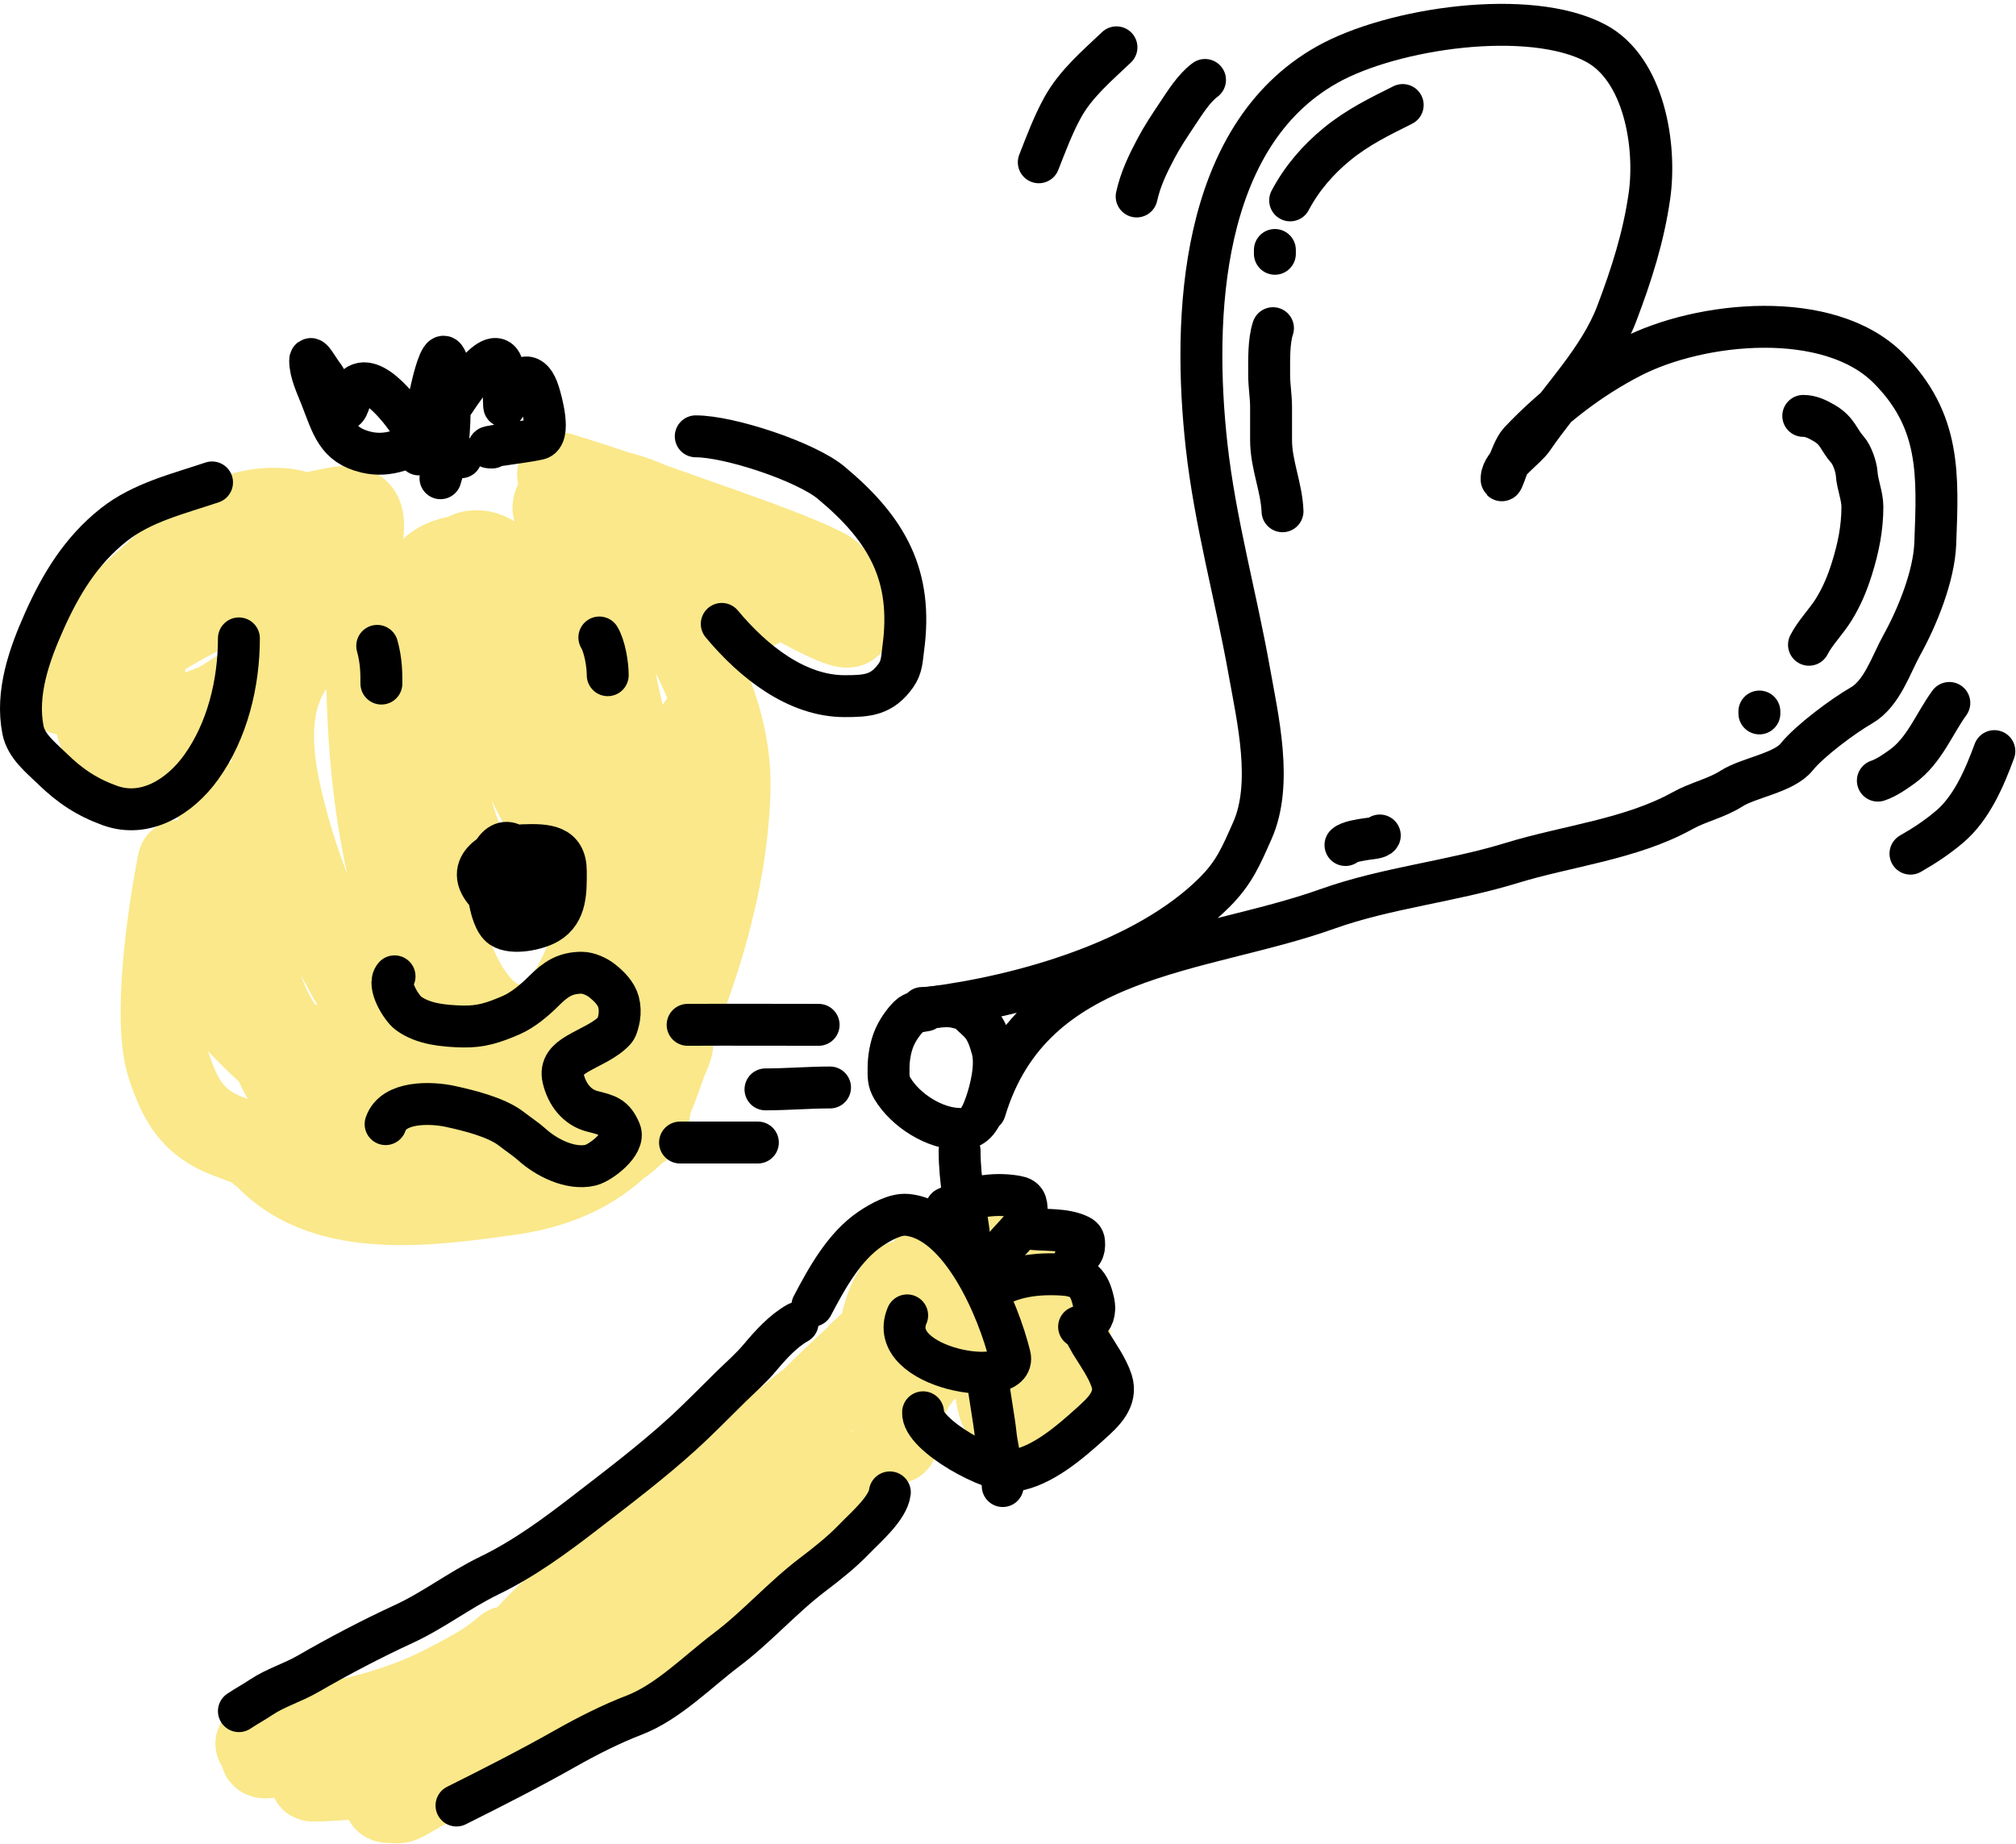 <svg width="481" height="440" viewBox="0 0 481 440" fill="none" xmlns="http://www.w3.org/2000/svg">
<path d="M233.164 292.008C236.737 294.175 239.895 297.059 244.212 297.474C245.511 297.599 247.615 297.274 248.465 298.63C248.648 298.923 248.747 299.941 248.176 299.794C246.148 299.273 244.167 298.467 242.263 297.606C239.669 296.433 237.422 294.856 234.956 293.486C234.334 293.14 233.789 292.914 234.551 293.676C235.749 294.873 237.231 295.69 238.746 296.417C240.562 297.289 242.415 298.003 244.361 298.531C245.229 298.767 246.138 298.859 246.986 299.142" stroke="#FAE88A" stroke-width="10" stroke-linecap="round"/>
<path d="M113.24 422.085C109.628 422.085 105.539 424.692 102.258 426.139C99.958 427.154 97.923 428.688 95.637 429.704C94.93 430.018 93.644 429.786 92.887 429.786C90.113 429.786 94.643 426.985 95.148 426.607C95.793 426.127 97.658 424.85 97.756 423.918C97.816 423.353 93.09 423.558 92.602 423.572C86.628 423.74 80.567 424.652 74.612 424.652C73.187 424.652 79.772 422.232 78.483 422.838C76.915 423.576 73.857 423.532 73.655 421.311C73.519 419.818 75.398 417.252 73.757 417.317C71.531 417.406 69.37 418.071 67.196 418.499C66.677 418.601 62.058 419.845 62.653 418.581C63.152 417.521 67.216 415.204 64.792 415.851C64.265 415.991 61.883 416.661 61.41 416.136C61.21 415.913 62.581 414.855 62.816 414.75C63.733 414.343 64.731 414.336 65.709 414.16C70.777 413.247 75.808 412.098 80.846 411.042C89.639 409.201 98.455 406.497 106.435 402.323C111.078 399.894 116.262 397.306 120.228 393.807C124.13 390.364 113.827 402.202 109.613 405.257C109.185 405.567 102.123 409.855 104.072 411.002C104.94 411.513 106.129 411.473 107.087 411.45C113.558 411.292 119.895 408.757 125.463 405.644C132.101 401.933 138.353 397.618 144.614 393.318C145.846 392.472 147.063 391.607 148.302 390.771C148.868 390.389 149.881 389.171 150.115 389.814C150.801 391.7 145.086 396.454 144.084 397.393C140.18 401.05 135.864 403.488 131.127 405.908C128.19 407.409 125.284 409.855 122.265 411.063C120.974 411.579 124.68 409.682 125.871 408.964C132.955 404.698 140.19 400.549 147.018 395.885C165.422 383.314 180.051 366.636 197.299 352.674C197.647 352.391 200.514 349.566 199.357 351.736C197.573 355.081 194.403 357.767 191.635 360.232C180.468 370.175 168.377 378.847 154.189 383.906C145.542 386.989 136.972 390.466 128.193 393.155C126.762 393.593 125.231 393.799 123.752 394.011C122.404 394.203 124.266 392.373 124.445 392.157C131.706 383.366 141.042 376.81 150.033 369.93C161.931 360.824 173.419 351.376 184.708 341.53C188.851 337.917 193.092 334.5 197.564 331.302C199.945 329.599 202.782 328.101 204.878 326.005C205.888 324.995 206.019 324.455 206.019 323.112C206.019 321.217 204.166 324.657 203.9 325.027C200.109 330.3 195.608 335.006 190.82 339.37C186.555 343.258 181.435 347.273 178.026 351.961C176.953 353.436 180.722 349.471 180.797 349.394C185.924 344.064 189.946 337.862 195.2 332.647C202.98 324.925 212.33 317.497 218.079 308.036C219.607 305.522 221.512 302.946 222.521 300.172C223.319 297.977 221.767 304.991 222.582 307.181C224.478 312.275 229.002 314.519 232.055 318.59C233.528 320.553 235.427 322.329 236.66 324.457C237.251 325.479 236.245 324.473 236.13 324.355C234.331 322.505 232.556 320.639 230.731 318.814C229.681 317.764 216.804 304.463 215.105 306.162C212.067 309.2 210.37 315.504 209.91 319.547C209.16 326.127 212.137 332.264 212.986 338.677C213.199 340.288 213.203 342.261 213.72 343.811C214.055 344.818 213.721 341.675 213.923 340.633C215.003 335.082 217.776 329.13 222.154 325.435C225.679 322.459 233.057 321.251 236.904 324.253C241.269 327.66 243.026 333.643 247.6 336.742C250.558 338.746 250.73 335.657 251.858 333.054C253.814 328.54 256.823 321.47 254.16 316.613C252.308 313.236 249.097 311.772 246.357 314.637C245.526 315.506 245.345 317.089 244.972 318.182C243.794 321.631 243.225 325.339 242.71 328.939C242.374 331.293 241.994 333.973 242.527 336.334C242.723 337.202 243.433 337.18 243.342 337.088C242.349 336.095 239.134 336.941 238.819 336.131C236.649 330.549 238.738 323.956 237.373 318.223C237.171 317.378 237.343 318.509 237.739 317.673C239.081 314.841 239.705 311.388 240.327 308.362" stroke="#FAE88A" stroke-width="20" stroke-linecap="round"/>
<path d="M133.37 113.117C144.264 116.403 155.018 120.269 165.737 124.066C171.961 126.27 187.1 131.491 194.275 134.881C198.62 136.934 198.296 136.802 200.168 139.97C201.691 142.546 203.576 145.763 202.832 148.943C202.284 151.287 186.812 142.107 185.45 141.376C179.417 138.138 172.746 136.072 166.237 134.044C158.294 131.569 150.564 128.335 142.727 125.539C141.419 125.072 132.054 123.444 132.272 121.153C132.59 117.793 136.41 116.944 139.198 116.834C154.014 116.249 167.697 127.184 177.458 137.224C178.269 138.058 183.999 146.234 179.856 144.457C171.824 141.011 163.644 137.933 155.614 134.479C152.364 133.081 149.124 131.67 145.824 130.394C143.525 129.505 140.553 128.904 138.598 127.28C135.27 124.515 142.852 128.28 143.327 128.586C152.491 134.477 159.202 144.391 164.205 153.865C169.972 164.783 174.234 176.345 173.829 188.921C173.323 204.613 169.666 220.061 164.472 234.791C162.865 239.349 161.14 243.874 159.41 248.385C159.349 248.544 156.843 256.016 156.547 252.872C155.141 237.967 157.664 221.39 159.777 206.767C161.169 197.13 163.24 187.834 165.604 178.407C165.826 177.523 167.146 169.93 167.402 173.787C168.191 185.678 165.371 198.817 162.341 210.216C158.947 222.979 153.563 236.211 145.425 246.711C138.109 256.151 129.457 264.084 118.919 269.713C107.595 275.762 96.667 278.117 83.855 278.117C73.316 278.117 63.971 274.82 54.252 271.086C45.999 267.916 43.069 262.669 40.299 254.445C36.608 243.488 40.523 217.092 42.792 205.877C43.247 203.625 40.306 218.776 40.732 219.724C42.315 223.245 43.984 226.64 46.06 229.903C53.808 242.084 64.254 252.341 76.162 260.439C91.422 270.814 108 276.615 126.444 275.506C133.316 275.092 139.671 273.544 146.224 271.488C148.962 270.629 153.754 269.924 154.482 266.533C154.693 265.55 154.948 262.547 154.948 263.553C154.948 266.541 150.93 270.728 148.788 272.325C141.693 277.614 130.473 276.597 122.248 276.376C109.153 276.025 96.929 274.796 84.587 270.115C76.967 267.225 70.544 262.762 66.772 255.35C62.02 246.009 60.089 234.521 57.715 224.412C55.332 214.267 49.837 183.715 53.652 193.407C55.979 199.318 56.733 206.3 57.815 212.492C58.859 218.472 59.767 224.477 60.911 230.439C62.603 239.247 66.367 245.378 71.967 252.37C76.048 257.465 79.78 262.751 86.419 264.055C89.845 264.728 93.268 265.021 96.741 265.294C97.442 265.349 105.091 266.241 104.4 264.155C102.238 257.633 95.493 251.495 91.613 246.041C79.71 229.312 71.231 209.813 66.706 189.791C64.233 178.853 63.323 166.303 70.768 157.18C73.912 153.327 77.849 150.142 81.557 146.867C83.147 145.463 85.465 142.762 87.617 142.113C88.871 141.734 88.193 144.716 88.117 146.03C87.739 152.558 87.737 159.116 87.917 165.651C88.47 185.75 91.195 207.111 98.406 225.986C101.223 233.358 105.451 240.732 111.726 245.64C112.868 246.533 112.795 245.638 112.558 244.501C111.372 238.8 109.247 233.159 107.597 227.593C102.509 210.43 97.366 192.348 96.342 174.39C95.947 167.461 95.69 157.262 100.005 151.287C103.304 146.718 113.03 145.453 117.986 146.934C130.716 150.739 134.414 168.468 135.435 179.68C136.414 190.427 134.495 204.127 127.11 212.559C122.524 217.796 119.627 216.877 115.689 211.488C110.575 204.491 108.236 195.75 105.832 187.548C102.381 175.773 99.623 164.032 99.339 151.722C99.152 143.668 98.912 135.564 108.23 133.273C119.866 130.413 126.783 142.909 130.507 151.823C139.653 173.715 147.872 200.431 141.495 224.278C139.381 232.186 133.748 244.903 124.113 244.903C112.107 244.903 107.031 226.789 103.801 218.017C101.06 210.572 98.998 203.301 97.874 195.416C96.237 183.94 94.216 171.057 96.541 159.523C97.932 152.626 100.814 145.305 104.8 139.501C106.388 137.188 109.57 132.244 112.792 131.8C121.001 130.669 126.837 145.773 128.642 151.019C132.62 162.584 135.644 174.874 137.033 187.046C137.298 189.369 138.798 198.788 135.968 200.64C132.726 202.761 119.252 171.49 118.153 169.2C111.779 155.92 104.517 145.168 90.148 140.137C70.406 133.225 50.265 143.968 33.806 154.334C28.424 157.724 23.87 161.438 22.617 167.961C21.652 172.989 29.795 189.128 32.041 182.61C35.397 172.871 31.38 175.334 33.34 165.215C34.623 158.592 34.777 151.951 35.371 145.26C35.741 141.097 34.842 141.848 32.041 144.523C27.604 148.762 24.09 153.957 20.42 158.854C19.971 159.453 12.782 167.98 15.691 164.412C25.788 152.031 36.095 140.558 50.322 132.805C59.729 127.678 70.36 122.929 81.024 121.32C85.903 120.585 86.874 122.832 86.219 127.816C85.776 131.187 84.634 134.279 81.69 130.93C77.572 126.246 74.058 122.153 67.305 121.689C51.947 120.634 42.769 132.216 32.141 141.376C29.73 143.454 27.436 145.69 25.248 148.006C24.306 149.002 24.195 148.732 25.248 147.872C27.736 145.839 30.695 143.98 33.673 142.782C41.632 139.581 53.389 138.885 61.644 141.142C69.688 143.34 75.525 149.571 69.869 157.347C66.048 162.601 60.065 164.882 54.318 167.224C48.923 169.423 43.324 171.607 37.735 173.251C36.363 173.655 38.39 173.389 38.801 173.352C46.772 172.623 54.988 166.02 61.611 162.135C77.007 153.105 92.844 146.005 110.194 141.644C118.148 139.645 132.422 136.653 139.298 142.983C143.853 147.178 144.999 155.141 146.224 160.863C148.437 171.206 151.102 181.581 152.551 192.068C155.393 212.645 152.566 235.049 143.527 253.876C138.004 265.378 125.803 273.363 112.758 273.363C109.683 273.363 108.566 270.452 109.062 267.738C110.581 259.431 123.072 254.609 129.707 251.733C134.419 249.692 139.743 248.853 144.825 248.251C147.553 247.929 146.261 252.336 145.957 253.742C144.884 258.721 143.749 261.958 139.83 265.361C132.173 272.01 121.836 274.075 111.926 273.932C98.084 273.732 78.827 270.715 73.199 255.952C72.965 255.338 70.814 248.364 71.9 249.122C77.443 252.992 82.164 256.571 88.616 259.166C107.417 266.728 130.328 270.552 147.822 258.028C151.511 255.387 154.649 252.099 158.245 249.356C162.098 246.417 159.159 251.919 158.511 253.742C155.914 261.054 154.327 266.159 148.788 271.923C141.321 279.693 131.58 283.385 121.083 284.814C103.239 287.242 78.093 291 63.908 276.376C63.082 275.525 60.691 271.509 60.845 272.827C60.971 273.908 62.114 274.972 62.643 275.238" stroke="#FAE88A" stroke-width="20" stroke-linecap="round"/>
<path d="M127.76 201.935C141.739 205.508 123.495 220.716 116.443 213.507C109.615 206.524 118.637 201.933 124.716 201.7C130.483 201.478 134.999 201.724 134.999 207.926C134.999 212.46 135.192 217.64 130.748 220.262C128.214 221.757 122.309 223.021 119.66 221.26C116.547 219.191 115.584 208.369 116.846 205.107C119.566 198.069 124.642 201.393 125.463 206.986C126.308 212.749 125.024 214.921 119.488 214.623C113.002 214.274 123.661 206.757 125.692 206.164" stroke="black" stroke-width="10" stroke-linecap="round"/>
<path d="M110 109.117C106.932 108.309 104.224 107.7 102.057 105.323C101.17 104.35 100.5 101.378 99.542 102.288C98.273 103.495 99.583 107.07 99.941 108.434" stroke="black" stroke-width="10" stroke-linecap="round"/>
<path d="M105.093 114.117C107.315 106.914 107.422 99.803 107.222 92.304C107.168 90.297 107.404 87.14 106.177 85.345C105.08 83.739 103.334 91.135 103.245 91.49C102.334 95.128 101.679 98.858 101.076 102.56C100.413 106.628 100.077 104.622 98.103 101.501C96.767 99.389 88.773 87.994 84.565 92.508C83.931 93.188 83.179 97.845 82.235 97.676C80.672 97.397 78.257 91.003 77.133 89.618C76.134 88.386 74 84.442 74 86.037C74 88.914 75.555 92.061 76.571 94.665C79.3 101.658 80.295 106.192 87.337 107.891C89.967 108.525 92.563 108.348 95.13 107.524C95.983 107.251 100.688 103.971 101.156 104.309C103.324 105.878 106.988 97.956 108.146 96.211C110.775 92.247 120.059 78.451 120.278 90.432C120.316 92.534 120.13 94.683 120.278 96.781C120.36 97.949 121.191 94.623 121.764 93.606C124.248 89.204 126.936 88.526 128.553 93.728C129.164 95.696 131.523 104.055 128.473 104.757C124.81 105.6 113.629 106.792 117.385 106.792" stroke="black" stroke-width="10" stroke-linecap="round"/>
<path d="M90 154.117C91.002 157.719 91 160.675 91 163.117" stroke="black" stroke-width="10" stroke-linecap="round"/>
<path d="M143 152.117C144.266 154.228 145 158.457 145 161.117" stroke="black" stroke-width="10" stroke-linecap="round"/>
<path d="M50.591 115.117C42.509 117.841 33.873 119.887 27.119 125.237C19.348 131.393 14.521 139.355 10.55 148.252C6.979 156.252 3.748 165.372 5.483 174.178C6.25 178.072 9.733 180.761 12.439 183.401C16.677 187.534 20.689 190.219 26.216 192.215C34.689 195.276 42.915 190.126 47.962 183.129C54.259 174.398 57 162.97 57 152.333" stroke="black" stroke-width="10" stroke-linecap="round"/>
<path d="M166 104.117C174.087 104.117 192.266 110.172 198.263 115.152C211.753 126.354 217.881 137.428 215.496 154.835C215.171 157.205 215.217 159.119 213.766 161.167C210.441 165.86 206.982 166.117 201.536 166.117C190.108 166.117 179.74 157.933 172.206 148.877" stroke="black" stroke-width="10" stroke-linecap="round"/>
<path d="M236.103 308.155C240.897 304.394 247.886 303.778 253.671 304.169C258.331 304.485 259.895 306.25 260.873 310.51C262.13 315.984 257.192 316.503 257.454 316.628C258.765 317.258 259.439 319.16 260.204 320.394C261.879 323.095 264.271 326.505 265.232 329.514C266.639 333.924 263.16 337.038 260.205 339.705C255.116 344.298 248.664 349.851 241.984 350.935C236.963 351.751 219.869 342.48 220.239 337.002" stroke="black" stroke-width="10" stroke-linecap="round"/>
<path d="M212.311 356.117C211.837 359.915 206.519 364.453 203.968 367.103C200.86 370.329 197.517 372.996 193.946 375.698C186.69 381.189 180.622 388.175 173.317 393.686C166.52 398.813 159.318 406.208 151.263 409.283C145.829 411.358 139.894 414.378 134.826 417.25C126.398 422.026 117.509 426.538 108.914 430.835" stroke="black" stroke-width="10" stroke-linecap="round"/>
<path d="M190.309 315.662C186.839 317.59 183.813 320.966 181.301 323.961C179.18 326.49 176.694 328.645 174.341 330.947C170.495 334.71 166.695 338.649 162.707 342.266C155.366 348.924 147.286 355.039 139.438 361.096C132.277 366.625 124.926 372.004 116.747 375.961C109.705 379.369 103.387 384.272 96.341 387.517C88.624 391.071 80.799 395.194 73.44 399.44C69.79 401.546 65.786 402.687 62.305 405.008C60.531 406.19 58.759 407.144 57 408.317" stroke="black" stroke-width="10" stroke-linecap="round"/>
<path d="M94.138 232.972C92.324 235.012 95.796 240.576 97.439 241.784C101.027 244.422 106.015 244.824 110.288 244.943C114.774 245.067 117.826 244.009 121.855 242.283C124.794 241.023 127.6 238.627 129.835 236.392C132.57 233.658 134.87 232.117 138.813 232.117C140.408 232.117 142.426 233.043 143.682 234.041C145.322 235.346 147.015 237.027 147.577 239.1C147.873 240.191 147.939 241.651 147.743 242.781C147.614 243.526 147.248 245.213 146.722 245.798C144.416 248.359 140.597 249.767 137.673 251.522C135.386 252.894 133.697 254.474 134.371 257.341C135.239 261.026 137.577 264.252 141.378 265.202C144.908 266.085 146.475 266.433 147.957 269.952C149.229 272.973 143.23 277.473 140.95 278.027C136.181 279.187 130.41 276.263 126.961 273.159C125.476 271.822 123.656 270.654 122.068 269.406C118.465 266.575 111.786 264.96 107.438 264.014C102.791 263.004 93.835 262.736 92 268.242" stroke="black" stroke-width="10" stroke-linecap="round"/>
<path d="M225.805 288.289C231.076 285.776 236.54 284.501 242.416 285.494C244.67 285.874 244.957 286.929 244.957 288.971C244.957 291.047 244.599 291.866 243.21 293.561C241.72 295.379 239.693 297.1 238.668 299.151" stroke="black" stroke-width="10" stroke-linecap="round"/>
<path d="M245.242 293.148C249.151 293.678 253.921 293.106 257.534 294.864C258.632 295.398 258.677 295.993 258.677 297.134C258.677 297.892 258.399 298.761 257.835 299.278C257.333 299.739 256.61 299.921 256.39 300.58" stroke="black" stroke-width="10" stroke-linecap="round"/>
<path d="M228.949 274.568C228.949 281.872 230.468 288.663 231.379 295.848C231.618 297.732 231.858 299.616 232.099 301.5M235.5 328C235.749 330.851 237.254 339.189 237.525 342.029C237.798 344.901 238.668 347.716 238.668 350.604C238.668 351.979 239.24 353.28 239.24 354.606" stroke="black" stroke-width="10" stroke-linecap="round"/>
<path d="M220.864 241.096C219.407 241.38 217.965 241.423 216.862 242.525C215.406 243.982 214.088 245.928 213.305 247.829C212.456 249.891 212.003 252.573 212.003 254.817C212.003 256.804 211.899 258.031 212.924 259.74C216.057 264.961 222.985 269.395 229.154 269.395C232.779 269.395 234.059 266.627 235.173 263.472C236.437 259.888 237.794 254.104 236.745 250.338C236.191 248.352 235.576 246.301 234.299 244.669C233.303 243.397 232.055 242.541 231.012 241.382C230.377 240.677 229.364 240.721 228.519 240.461C225.891 239.652 222.723 240.524 220.007 240.524" stroke="black" stroke-width="10" stroke-linecap="round"/>
<path d="M164.062 244.547C174.521 244.491 184.906 244.547 195.317 244.547" stroke="black" stroke-width="10" stroke-linecap="round"/>
<path d="M182.637 259.949C187.792 259.949 192.93 259.496 198.038 259.496" stroke="black" stroke-width="10" stroke-linecap="round"/>
<path d="M162.25 272.632H180.822" stroke="black" stroke-width="10" stroke-linecap="round"/>
<path d="M193.811 311.591C197.27 305.006 201.438 297.398 207.756 293.171C210.013 291.662 213.585 289.624 216.392 289.888C229.303 291.103 238.276 312.723 240.927 323.531C242.964 331.832 210.985 326.704 216.442 313.879" stroke="black" stroke-width="10" stroke-linecap="round"/>
<path d="M221.5 240.5C243.961 237.692 273.379 229.328 289.788 212.919C294.499 208.208 296.129 204.221 298.794 198.225C303.773 187.022 300.096 171.552 298.024 159.948C294.829 142.056 289.899 124.506 287.892 106.444C284.479 75.726 286.243 32.526 316.629 15.434C332.22 6.664 364.884 1.917 380.68 10.279C392.314 16.438 395.248 34.802 393.538 46.778C392.145 56.526 389.288 65.485 385.776 74.745C381.556 85.87 372.299 94.975 365.749 104.607C363.985 107.201 358.505 110.641 358.283 113.969C358.071 117.142 360.366 107.749 362.549 105.437C370.211 97.325 379.19 90.327 389.212 85.173C405.744 76.671 436.31 73.612 450.537 87.839C463.084 100.386 462.364 113.406 461.736 129.73C461.441 137.411 457.487 147.213 453.737 153.964C451.164 158.595 449.048 165.522 444.079 168.362C439.822 170.795 431.714 176.827 428.674 180.627C425.64 184.419 417.236 185.552 413.15 188.152C409.41 190.532 405.257 191.325 401.477 193.425C389.17 200.263 373.889 201.855 360.653 205.927C346.215 210.37 330.86 211.828 316.688 216.889C286.417 227.7 246.329 227.237 235 265" stroke="black" stroke-width="10" stroke-linecap="round"/>
<path d="M465.093 167.74C461.383 172.892 459.131 179.062 453.93 182.858C452.199 184.12 450.067 185.601 448.039 186.277" stroke="black" stroke-width="10" stroke-linecap="round"/>
<path d="M475.84 179.233C473.508 185.553 470.461 192.744 465.233 197.214C462.271 199.746 459.188 201.777 455.82 203.702" stroke="black" stroke-width="10" stroke-linecap="round"/>
<path d="M287.507 19.077C284.848 21.037 282.672 24.559 280.834 27.316C279.08 29.947 277.284 32.632 275.809 35.431C273.822 39.2 272.126 42.692 271.195 46.882" stroke="black" stroke-width="10" stroke-linecap="round"/>
<path d="M266.38 11.292C261.72 15.73 256.675 19.953 253.528 25.668C251.243 29.819 249.576 34.328 247.844 38.726" stroke="black" stroke-width="10" stroke-linecap="round"/>
<path d="M305.997 121.997C305.786 116.297 303.266 110.832 303.266 105.057C303.266 102.436 303.266 99.815 303.266 97.194C303.266 94.523 302.811 92.139 302.811 89.482C302.811 86.085 302.67 81.46 303.721 78.307" stroke="black" stroke-width="10" stroke-linecap="round"/>
<path d="M304.176 59.648V60.559" stroke="black" stroke-width="10" stroke-linecap="round"/>
<path d="M307.82 47.815C310.619 42.528 314.49 38.076 318.996 34.389C323.962 30.326 329.166 27.812 334.672 25.06" stroke="black" stroke-width="10" stroke-linecap="round"/>
<path d="M430.242 99.242C432.088 99.242 433.658 100.034 435.248 100.961C438.509 102.864 438.686 104.972 440.811 107.333C441.897 108.54 442.879 111.403 442.985 112.997C443.164 115.675 444.351 118.333 444.351 120.91C444.351 126.077 443.375 130.788 441.847 135.676C440.759 139.16 439.473 142.269 437.524 145.436C435.783 148.264 433.013 151.043 431.608 153.855" stroke="black" stroke-width="10" stroke-linecap="round"/>
<path d="M419.773 169.783V170.238" stroke="black" stroke-width="10" stroke-linecap="round"/>
<path d="M321.016 201.641C321.971 200.792 324.52 200.477 325.769 200.25C326.596 200.1 328.885 200.01 329.208 199.365" stroke="black" stroke-width="10" stroke-linecap="round"/>
</svg>
